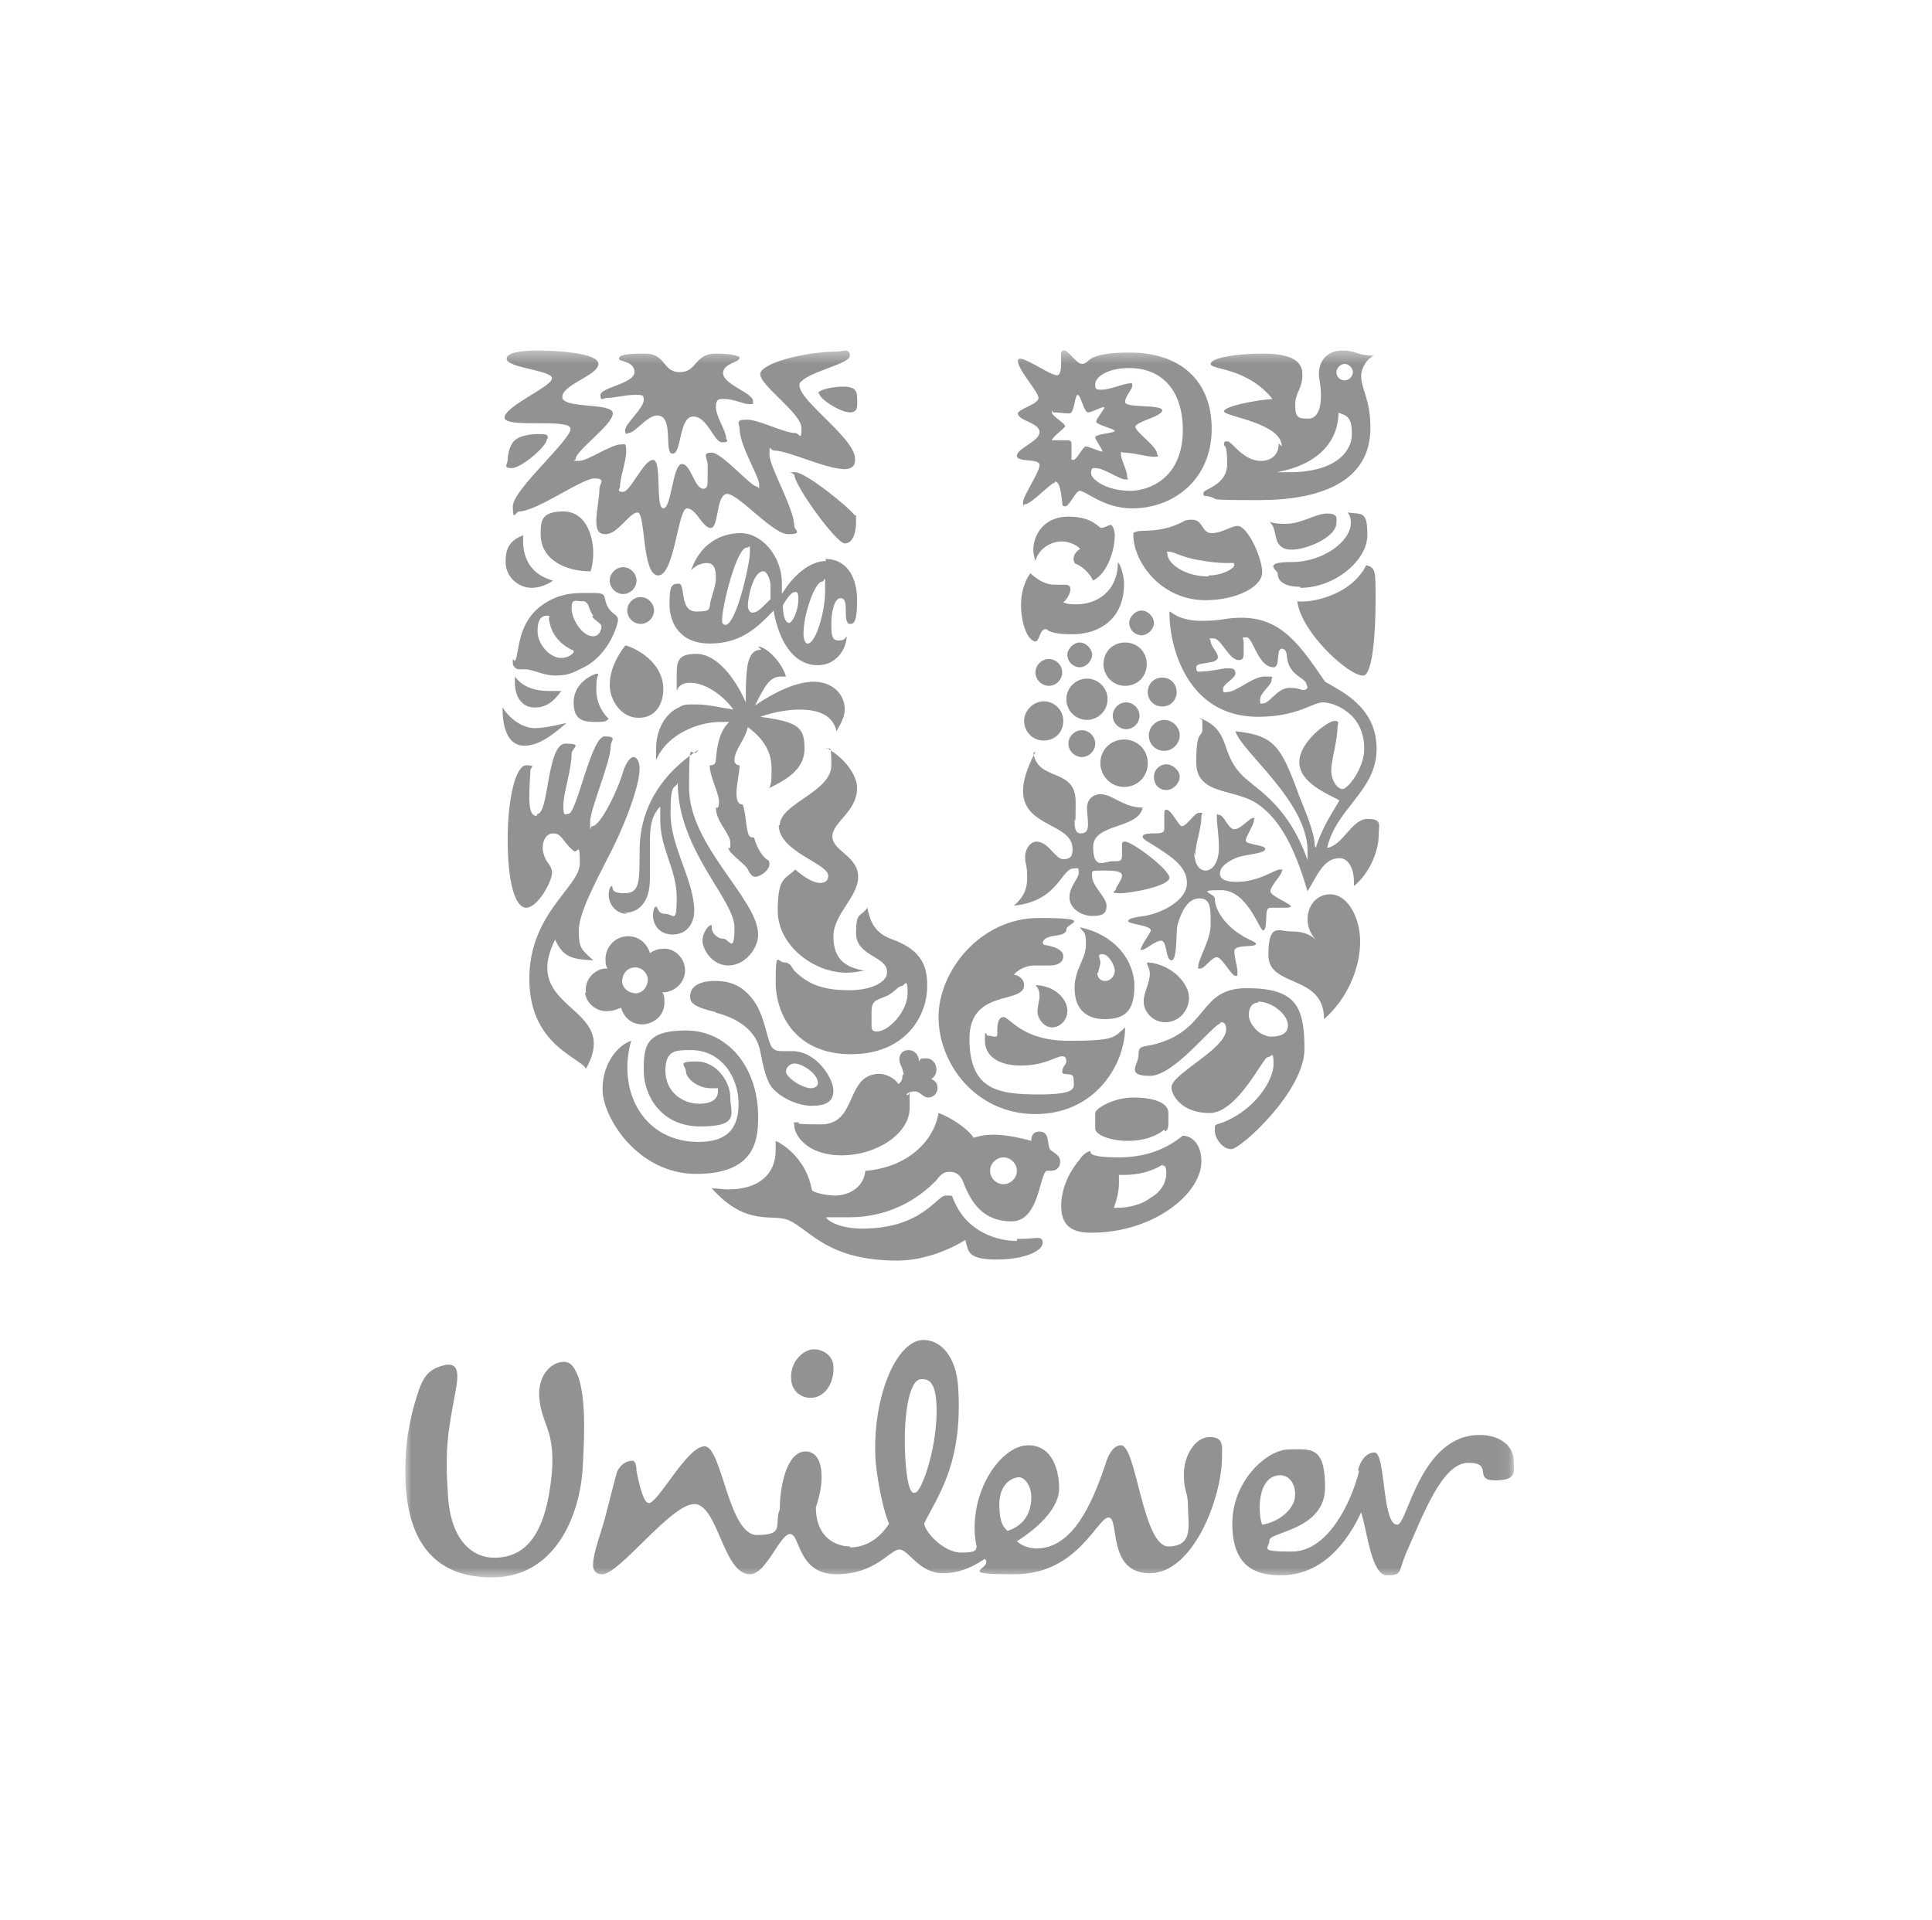 <svg width="162" height="161" viewBox="0 0 162 161" fill="none" xmlns="http://www.w3.org/2000/svg">
<mask id="mask0_205_1399" style="mask-type:luminance" maskUnits="userSpaceOnUse" x="33" y="29" width="94" height="104">
<path d="M126.926 29.395H33.926V132.378H126.926V29.395Z" fill="white"/>
</mask>
<g mask="url(#mask0_205_1399)">
<path d="M45.94 119.916C45.767 119.396 45.335 118.358 45.248 117.492C44.989 115.675 45.94 114.55 46.804 114.29C47.755 114.031 48.1 114.463 48.533 115.589C49.051 117.319 49.051 119.569 48.878 122.772C48.706 127.185 46.458 132.464 41.013 132.291C36.346 132.205 34.272 129.175 34.012 124.502C33.926 122.339 34.012 120.089 34.963 117.06C35.481 115.416 35.914 114.81 37.383 114.463C38.593 114.29 38.42 115.502 38.161 116.886C37.556 120.089 37.297 121.646 37.556 125.281C37.729 129.089 39.544 130.646 41.445 130.646C44.297 130.646 45.594 128.31 46.112 124.848C46.545 122.079 46.199 120.695 45.94 119.916ZM107.306 123.723C108.429 123.723 108.775 125.022 108.516 125.887C108.257 126.666 107.306 127.618 105.837 127.877C105.491 127.098 105.318 123.723 107.392 123.723H107.306ZM86.476 125.541C86.476 124.675 85.957 123.896 85.439 123.896C84.92 123.896 83.796 124.416 83.796 126.146C83.796 127.877 84.229 128.137 84.488 128.396C86.044 127.877 86.476 126.666 86.476 125.541ZM69.881 114.636C69.881 113.772 69.103 113.166 68.239 113.166C67.375 113.166 66.251 114.204 66.338 115.589C66.338 116.454 66.942 117.233 67.98 117.233C69.19 117.233 69.968 115.935 69.881 114.636ZM78.524 117.752C78.438 116.281 78.092 115.589 77.228 115.675C76.191 115.675 75.672 119.05 75.931 122.598C76.104 124.935 76.45 125.281 76.709 125.195C77.314 125.195 78.697 121.041 78.524 117.752ZM113.961 123.377C113.269 126.146 111.282 130.128 108.343 130.128C105.404 130.128 106.442 129.868 106.442 129.175C106.442 128.483 111.109 128.31 111.109 124.762C111.109 121.214 109.899 121.56 108.084 121.56C106.269 121.56 103.33 124.156 103.33 127.791C103.33 131.425 105.318 132.118 107.392 132.118C110.936 132.118 113.011 129.262 114.134 126.839C114.653 128.483 114.998 132.118 116.295 132.118C117.591 132.118 117.245 131.858 117.85 130.387C119.406 126.839 120.962 122.685 123.123 122.685C125.284 122.685 123.468 124.156 125.37 124.156C127.271 124.156 126.926 123.377 126.926 122.512C126.926 121.3 125.802 120.348 124.074 120.348C119.06 120.348 118.023 127.877 117.159 127.877C115.863 127.877 116.208 121.819 115.257 121.819C114.393 121.819 113.961 122.858 113.875 123.291L113.961 123.377ZM71.264 129.781C72.042 129.781 73.425 129.522 74.549 127.791C73.943 126.406 73.511 123.636 73.425 122.598C73.079 117.406 75.067 112.56 77.314 112.386C78.87 112.3 80.166 113.772 80.339 116.281C80.772 122.772 78.611 125.455 77.487 127.791C77.66 128.656 79.216 130.214 80.599 130.214C81.981 130.214 81.809 129.955 81.895 129.695C81.809 129.348 81.722 128.829 81.722 128.137C81.722 124.416 84.142 121.214 86.217 121.214C88.291 121.214 88.809 123.377 88.809 124.848C88.809 126.319 87.34 127.964 85.266 129.262C85.612 129.608 86.303 129.868 86.908 129.868C89.933 129.868 91.575 126.146 92.699 122.772C92.872 122.166 93.304 121.214 93.996 121.214C95.292 121.214 95.811 129.695 97.971 129.695C100.132 129.695 99.614 127.791 99.614 126.406C99.614 125.022 99.268 125.195 99.268 123.636C99.268 122.079 100.218 120.522 101.429 120.522C102.639 120.522 102.466 121.3 102.466 122.166C102.466 125.627 100.046 131.945 96.415 131.945C92.785 131.945 93.909 127.272 92.958 127.272C92.007 127.272 90.365 132.031 85.093 132.031C79.821 132.031 83.364 131.598 82.587 130.733C81.29 131.598 80.253 131.945 79.043 131.945C77.055 131.945 76.191 129.955 75.413 129.955C74.635 129.955 73.425 132.031 70.14 132.031C66.856 132.031 67.115 128.656 66.251 128.656C65.387 128.656 64.263 132.031 62.88 132.031C60.633 132.031 60.201 126.146 58.213 126.146C56.225 126.146 51.817 132.205 50.434 132.031C49.916 132.031 49.656 131.598 49.743 131.079C49.743 130.3 50.434 128.396 50.693 127.445C51.126 125.8 51.558 124.069 51.731 123.464C51.99 122.858 52.508 122.512 53.027 122.512C53.286 122.512 53.373 122.945 53.373 123.377C53.632 124.675 53.978 126.06 54.41 126.06C55.188 126.06 57.608 121.3 59.077 121.3C60.547 121.3 61.065 128.742 63.485 128.742C65.905 128.742 64.868 127.791 65.387 126.579C65.387 124.589 65.992 121.733 67.547 121.733C69.103 121.733 69.19 124.242 68.412 126.406C68.412 129.002 70.14 129.695 71.264 129.695" fill="#929292"/>
<path d="M108.429 46.098C107.997 46.098 107.479 46.098 107.133 45.492C106.874 44.973 106.96 44.194 106.441 43.761C106.96 43.934 107.392 43.934 107.824 43.934C109.121 43.934 110.331 43.069 111.282 43.069C112.232 43.069 112.06 43.502 112.06 43.848C112.06 45.059 109.553 46.098 108.343 46.098H108.429ZM109.034 49.3C111.973 49.3 114.653 46.963 114.653 44.886C114.653 42.809 114.22 43.156 113.01 42.982C113.183 43.242 113.269 43.415 113.269 43.848C113.269 45.406 110.936 47.136 108.343 47.136C105.75 47.136 107.133 47.829 107.133 48.088C107.133 48.867 107.911 49.213 109.034 49.213V49.3ZM108.775 50.425C109.121 53.108 113.183 56.742 114.306 56.656C115.084 56.656 115.344 53.108 115.344 50.425C115.344 47.742 115.344 47.656 114.566 47.396C113.269 49.992 109.812 50.598 108.775 50.425Z" fill="#929292"/>
<path d="M45.076 68.252C46.027 68.252 45.854 62.367 47.41 62.367C48.965 62.367 47.928 62.713 47.928 63.232C47.928 64.53 47.237 66.521 47.237 67.559C47.237 68.598 47.41 68.252 47.669 68.252C48.36 68.252 49.57 61.761 50.694 61.761C51.818 61.761 51.212 62.107 51.212 62.54C51.212 63.925 49.484 67.819 49.484 68.944C49.484 70.069 49.484 69.29 49.657 69.29C50.348 69.29 51.818 66.261 52.25 64.704C52.509 63.925 52.855 63.492 53.114 63.492C53.373 63.492 53.633 63.838 53.633 64.444C53.633 66.002 52.25 69.55 50.953 71.973C50.002 73.877 48.533 76.559 48.533 78.031C48.533 79.502 48.706 79.588 49.743 80.54C47.928 80.454 47.237 80.281 46.545 78.809C43.52 84.867 52.163 84.261 49.138 89.627C48.62 88.675 44.384 87.636 44.384 82.098C44.384 76.559 48.62 74.396 48.62 72.406C48.62 70.415 48.447 71.627 48.101 71.367C47.15 70.588 47.15 69.896 46.372 69.896C45.594 69.896 45.162 71.108 45.854 72.233C46.113 72.579 46.286 72.838 46.286 73.184C46.286 73.963 45.076 76.127 44.125 76.127C43.174 76.127 42.569 73.963 42.569 70.415C42.569 66.867 43.261 64.184 44.125 64.184C44.989 64.184 44.471 64.357 44.471 64.617C44.471 64.963 44.384 65.742 44.384 66.954C44.384 68.252 44.73 68.425 44.989 68.425" fill="#929292"/>
<path d="M52.336 76.559C53.546 76.559 54.496 75.694 54.496 73.704V70.848C54.496 69.723 54.496 68.511 55.361 67.646C55.361 67.992 55.361 68.425 55.361 68.771C55.361 71.194 56.743 72.925 56.743 75.261C56.743 77.598 56.484 76.646 55.793 76.646C55.101 76.646 55.188 76.04 55.015 76.04C54.842 76.04 54.756 76.386 54.756 76.819C54.756 77.425 55.188 78.377 56.398 78.377C57.608 78.377 58.213 77.425 58.213 76.386C58.213 73.877 56.225 71.021 56.225 68.252C56.225 65.483 56.571 66.261 56.83 65.656C56.83 71.281 61.584 75.434 61.584 77.771C61.584 80.108 61.151 78.723 60.633 78.723C60.114 78.723 59.682 78.204 59.682 77.858C59.682 77.511 59.682 77.598 59.596 77.598C59.423 77.598 58.904 78.204 58.904 78.896C58.904 79.588 59.682 80.973 61.065 80.973C62.448 80.973 63.572 79.588 63.572 78.377C63.572 75.434 57.781 70.934 57.781 66.088C57.781 61.242 57.953 63.925 58.559 62.886C54.842 65.309 53.632 68.511 53.632 71.281C53.632 74.05 53.632 74.915 52.336 74.915C51.039 74.915 51.471 74.309 51.298 74.309C51.126 74.309 51.039 74.829 51.039 75.002C51.039 76.04 51.817 76.646 52.595 76.646" fill="#929292"/>
<path d="M95.205 44.626C95.551 44.367 97.193 44.8 99.181 43.761C99.44 43.588 99.7 43.588 99.959 43.588C100.91 43.588 100.737 44.713 101.601 44.713C102.465 44.713 103.243 44.107 103.762 44.107C104.626 44.107 105.836 46.79 105.836 48.001C105.836 49.213 103.675 50.338 101.082 50.338C97.279 50.338 95.032 47.05 95.032 44.886C95.032 44.713 95.032 44.626 95.205 44.626ZM101.342 48.261C102.552 48.261 103.503 47.655 103.503 47.396C103.503 47.136 103.33 47.222 102.984 47.222C102.638 47.222 101.86 47.222 100.477 46.963C99.267 46.79 98.403 46.271 98.057 46.271C97.712 46.271 97.885 46.271 97.885 46.444C97.885 47.222 99.267 48.347 101.342 48.347" fill="#929292"/>
<path d="M52.941 87.29C51.99 87.55 50.52 89.021 50.52 91.358C50.52 93.694 53.459 98.454 58.386 98.454C63.312 98.454 63.572 95.598 63.572 93.694C63.572 89.454 60.979 86.425 57.522 86.425C54.064 86.425 53.978 87.809 53.978 89.8C53.978 91.79 55.361 94.473 58.731 94.473C62.102 94.473 61.238 93.348 61.238 92.05C61.238 90.752 60.114 89.021 58.386 89.021C56.657 89.021 57.522 89.367 57.522 89.886C57.522 90.406 58.472 91.271 59.596 91.271C60.719 91.271 60.114 91.271 60.201 91.184C60.201 91.271 60.201 91.444 60.201 91.531C60.201 92.223 59.596 92.569 58.645 92.569C57.176 92.569 55.793 91.531 55.793 89.8C55.793 88.069 56.657 88.069 57.954 88.069C60.46 88.069 61.929 90.319 61.929 92.569C61.929 94.819 60.806 95.771 58.559 95.771C54.064 95.771 51.817 91.704 52.854 87.55" fill="#929292"/>
<path d="M85.266 103.906C86.649 103.906 86.563 103.819 86.995 103.819C87.427 103.819 87.427 104.079 87.427 104.252C87.427 104.858 86.044 105.637 83.538 105.637C81.031 105.637 81.204 104.858 80.945 103.993C79.562 104.858 77.401 105.723 75.24 105.723C69.449 105.723 67.98 103.214 66.165 102.348C64.782 101.742 62.621 102.954 59.683 99.665C60.115 99.665 60.633 99.752 61.066 99.752C63.658 99.752 65.041 98.454 65.041 96.464C65.041 94.473 65.041 95.944 65.041 95.685C65.819 96.031 67.634 97.329 68.066 99.752C68.066 100.012 69.276 100.271 70.054 100.271C70.832 100.271 72.388 99.839 72.561 98.194C75.932 97.935 78.265 95.858 78.698 93.348C79.908 93.781 81.29 94.819 81.636 95.425C82.155 95.252 82.673 95.165 83.365 95.165C84.056 95.165 85.266 95.339 86.476 95.685C86.476 95.339 86.563 94.906 87.168 94.906C88.032 94.906 87.773 95.858 88.032 96.377C88.205 96.637 88.896 96.81 88.896 97.415C88.896 98.021 88.464 98.194 88.118 98.194C87.773 98.194 87.859 98.194 87.773 98.194C87.168 98.368 87.168 102.435 84.834 102.435C82.501 102.435 81.463 100.964 80.772 99.146C80.599 98.627 80.167 98.281 79.735 98.281C79.302 98.281 79.043 98.281 78.525 98.973C76.969 100.617 74.462 102.089 71.264 102.089C68.066 102.089 69.536 102.089 69.363 102.089C69.19 102.089 69.276 102.089 69.276 102.089C69.276 102.262 70.227 103.041 72.302 103.041C77.315 103.041 78.525 100.271 79.302 100.271C80.08 100.271 79.735 100.271 79.994 100.704C81.118 103.387 83.71 104.079 85.266 104.079V103.906ZM83.019 98.194C83.019 98.8 83.538 99.319 84.143 99.319C84.748 99.319 85.266 98.8 85.266 98.194C85.266 97.589 84.748 97.069 84.143 97.069C83.538 97.069 83.019 97.589 83.019 98.194Z" fill="#929292"/>
<path d="M105.491 84.088C105.059 84.088 104.713 84.435 104.713 85.127C104.713 85.819 105.405 86.512 105.75 86.685C105.923 86.771 106.269 86.944 106.528 86.944C107.392 86.944 107.997 86.685 107.997 85.992C107.997 85.127 106.701 84.002 105.491 84.002V84.088ZM102.379 85.819C101.774 85.819 98.49 90.233 96.416 90.233C94.341 90.233 95.465 89.281 95.465 88.502C95.465 87.723 95.724 87.81 96.588 87.637C101.429 86.512 100.392 82.877 104.54 82.877C108.689 82.877 109.38 84.435 109.38 87.983C109.38 91.531 104.022 96.377 103.244 96.377C102.466 96.377 101.861 95.425 101.861 94.819C101.861 94.214 101.861 94.387 102.552 94.127C105.232 93.089 106.787 90.579 106.787 89.281C106.787 87.983 106.615 88.675 106.269 88.675C105.923 88.675 103.762 93.348 101.429 93.348C99.095 93.348 98.231 91.877 98.231 91.185C98.231 90.06 102.812 87.983 102.812 86.338C102.812 85.733 102.552 85.733 102.293 85.733" fill="#929292"/>
<path d="M46.372 48.694C46.372 48.694 45.594 49.299 44.557 49.299C43.52 49.299 42.396 48.434 42.396 47.136C42.396 45.838 42.828 45.319 43.865 44.886C43.865 45.059 43.865 45.232 43.865 45.405C43.865 47.049 44.73 48.261 46.372 48.694ZM52.422 54.146C51.817 54.925 51.126 56.136 51.126 57.434C51.126 58.732 52.076 60.203 53.546 60.203C55.015 60.203 55.62 58.992 55.62 57.78C55.62 55.876 53.891 54.578 52.508 54.146H52.422ZM43.001 55.271C43.001 55.357 43.001 55.444 43.001 55.617C43.001 55.876 43.26 56.136 43.52 56.136C43.779 56.136 43.865 56.136 44.038 56.136C44.73 56.136 45.508 56.655 46.545 56.655C47.582 56.655 47.928 56.482 48.965 55.963C51.039 54.925 51.817 52.415 51.817 51.982C51.817 51.549 51.385 51.549 51.039 51.03C50.693 50.511 50.78 50.078 50.607 49.905C50.434 49.732 50.088 49.732 49.57 49.732C49.397 49.732 49.138 49.732 48.965 49.732C48.014 49.732 46.89 49.819 45.68 50.597C43.26 52.155 43.606 54.751 43.174 55.444L43.001 55.271ZM49.656 51.722C49.829 51.982 50.434 52.328 50.434 52.501C50.434 52.934 50.175 53.367 49.743 53.367C48.792 53.367 47.928 51.896 47.928 51.03C47.928 50.165 48.273 50.424 48.706 50.424C49.138 50.424 48.965 50.424 49.138 50.511C49.397 50.684 49.397 51.203 49.743 51.636L49.656 51.722ZM47.063 55.184C46.112 55.184 45.075 54.059 45.075 52.934C45.075 51.809 45.508 51.636 45.853 51.636C46.199 51.636 46.026 51.636 46.026 51.896C46.199 53.28 47.063 54.059 47.928 54.492C47.928 54.492 48.1 54.492 48.1 54.665C48.1 54.838 47.582 55.184 47.063 55.184ZM49.483 48.001C49.656 47.569 49.743 46.963 49.743 46.357C49.743 44.972 49.138 42.895 47.236 42.895C45.335 42.895 45.335 43.761 45.335 44.799C45.335 47.049 47.582 47.915 49.483 47.915V48.001ZM42.137 59.338C42.137 61.501 42.828 62.54 43.952 62.54C45.075 62.54 46.112 61.848 47.495 60.636C46.372 60.896 45.508 61.069 44.816 61.069C44.125 61.069 43.001 60.636 42.137 59.338ZM43.174 56.828C43.174 57.001 43.174 57.088 43.174 57.261C43.174 58.559 43.865 59.338 44.816 59.338C45.767 59.338 46.372 58.905 47.063 57.953C46.718 57.953 46.372 57.953 46.026 57.953C44.989 57.953 43.865 57.694 43.174 56.742V56.828ZM50.088 56.482C49.397 56.655 48.1 57.434 48.1 58.905C48.1 60.376 48.878 60.55 49.916 60.55C50.953 60.55 50.78 60.463 51.039 60.29C50.261 59.511 50.002 58.646 50.002 57.867C50.002 57.261 50.002 56.915 50.175 56.569L50.088 56.482ZM51.126 48.694C51.126 49.299 51.644 49.819 52.249 49.819C52.854 49.819 53.373 49.299 53.373 48.694C53.373 48.088 52.854 47.569 52.249 47.569C51.644 47.569 51.126 48.088 51.126 48.694ZM52.595 51.203C52.595 51.809 53.114 52.328 53.718 52.328C54.324 52.328 54.842 51.809 54.842 51.203C54.842 50.597 54.324 50.078 53.718 50.078C53.114 50.078 52.595 50.597 52.595 51.203Z" fill="#929292"/>
<path d="M96.761 65.136C96.761 64.531 97.28 64.098 97.799 64.098C98.317 64.098 98.922 64.617 98.922 65.136C98.922 65.656 98.404 66.261 97.799 66.261C97.194 66.261 96.761 65.829 96.761 65.136ZM86.822 56.396C86.822 57.002 87.34 57.521 87.945 57.521C88.55 57.521 89.069 57.002 89.069 56.396C89.069 55.79 88.55 55.271 87.945 55.271C87.34 55.271 86.822 55.79 86.822 56.396ZM85.871 60.463C85.871 61.329 86.562 62.108 87.513 62.108C88.464 62.108 89.156 61.415 89.156 60.463C89.156 59.511 88.378 58.819 87.513 58.819C86.649 58.819 85.871 59.598 85.871 60.463ZM89.415 58.646C89.415 59.598 90.193 60.377 91.143 60.377C92.094 60.377 92.872 59.598 92.872 58.646C92.872 57.694 92.094 56.915 91.143 56.915C90.193 56.915 89.415 57.694 89.415 58.646ZM89.501 54.925C89.501 55.531 90.02 55.963 90.538 55.963C91.057 55.963 91.576 55.444 91.576 54.925C91.576 54.406 91.057 53.886 90.538 53.886C90.02 53.886 89.501 54.406 89.501 54.925ZM94.687 52.242C94.687 52.848 95.206 53.281 95.724 53.281C96.243 53.281 96.761 52.761 96.761 52.242C96.761 51.723 96.243 51.204 95.724 51.204C95.206 51.204 94.687 51.723 94.687 52.242ZM92.526 55.704C92.526 56.656 93.304 57.521 94.341 57.521C95.379 57.521 96.156 56.742 96.156 55.704C96.156 54.665 95.379 53.886 94.341 53.886C93.304 53.886 92.526 54.665 92.526 55.704ZM89.588 62.367C89.588 62.973 90.106 63.492 90.711 63.492C91.316 63.492 91.835 62.973 91.835 62.367C91.835 61.761 91.316 61.242 90.711 61.242C90.106 61.242 89.588 61.761 89.588 62.367ZM93.304 60.031C93.304 60.636 93.823 61.156 94.428 61.156C95.033 61.156 95.551 60.636 95.551 60.031C95.551 59.425 95.033 58.906 94.428 58.906C93.823 58.906 93.304 59.425 93.304 60.031ZM92.267 64.011C92.267 65.05 93.131 66.002 94.255 66.002C95.379 66.002 96.243 65.136 96.243 64.011C96.243 62.886 95.379 62.021 94.255 62.021C93.131 62.021 92.267 62.886 92.267 64.011ZM96.329 61.675C96.329 62.454 96.934 62.973 97.626 62.973C98.317 62.973 98.922 62.367 98.922 61.675C98.922 60.983 98.317 60.377 97.626 60.377C96.934 60.377 96.329 60.983 96.329 61.675ZM96.243 58.04C96.243 58.733 96.761 59.252 97.453 59.252C98.144 59.252 98.663 58.733 98.663 58.04C98.663 57.348 98.144 56.829 97.453 56.829C96.761 56.829 96.243 57.348 96.243 58.04Z" fill="#929292"/>
<path d="M99.181 95.252C98.403 95.858 96.761 97.069 93.823 97.069C90.884 97.069 91.575 96.55 91.403 96.55C91.23 96.55 90.797 96.809 90.538 97.242C89.847 98.021 88.982 99.492 88.982 101.136C88.982 102.781 89.847 103.386 91.489 103.386C96.761 103.386 100.737 100.098 100.737 97.415C100.737 95.858 99.873 95.252 99.181 95.252ZM97.712 94.906C97.971 94.733 97.971 94.386 97.971 94.04V93.348C97.971 92.483 96.761 92.05 95.033 92.05C93.304 92.05 91.835 93.002 91.835 93.348V94.646C91.835 95.165 93.045 95.684 94.6 95.684C95.811 95.684 96.934 95.338 97.626 94.733L97.712 94.906ZM97.453 97.761C97.626 97.761 97.798 97.761 97.798 98.367C97.798 98.973 97.539 99.838 96.502 100.444C95.811 100.963 94.86 101.309 93.39 101.309C93.65 100.617 93.823 99.925 93.823 99.233C93.823 98.54 93.823 98.8 93.823 98.54H94.168C96.415 98.54 97.366 97.675 97.539 97.675" fill="#929292"/>
<path d="M86.649 63.146C86.995 65.569 90.193 64.357 90.193 67.213C90.193 70.069 90.106 68.251 90.106 68.771C90.106 69.29 90.106 69.896 90.625 69.896C91.143 69.896 91.23 69.55 91.23 69.117C91.23 68.684 91.143 68.078 91.143 67.819C91.143 66.867 91.835 66.607 92.267 66.607C93.304 66.607 94.169 67.732 95.811 67.732C95.465 69.55 91.662 69.03 91.662 71.021C91.662 73.011 92.613 72.232 93.304 72.232C93.996 72.232 94.082 72.232 94.082 71.626C94.082 71.021 94.082 71.021 94.082 70.848C94.082 70.675 94.082 70.588 94.341 70.588C94.946 70.588 98.058 72.925 98.058 73.617C98.058 74.309 94.86 74.915 93.909 74.915C92.959 74.915 93.564 74.742 93.564 74.569C93.564 74.396 94.082 73.79 94.082 73.444C94.082 73.098 93.65 73.011 92.526 73.011C91.403 73.011 91.576 73.011 91.576 73.53C91.576 74.309 92.786 75.261 92.786 75.954C92.786 76.646 92.44 76.819 91.576 76.819C90.711 76.819 89.674 76.213 89.674 75.261C89.674 74.309 90.452 73.704 90.452 73.184C90.452 72.665 90.366 72.838 90.02 72.838C88.983 72.838 88.723 75.607 85.007 75.954C85.612 75.434 86.13 74.829 86.13 73.617C86.13 72.405 85.958 72.578 85.958 71.886C85.958 71.194 86.39 70.588 86.908 70.588C87.945 70.588 88.464 72.059 89.156 72.059C89.847 72.059 89.933 71.713 89.933 71.194C89.933 69.03 85.785 69.376 85.785 66.348C85.785 65.569 86.044 64.53 86.822 63.059L86.649 63.146ZM100.132 71.453C100.132 72.146 100.392 73.011 101.083 73.011C101.775 73.011 102.207 72.146 102.207 71.107C102.207 70.069 102.034 69.117 102.034 68.598C102.034 68.078 102.034 68.338 102.207 68.338C102.639 68.338 102.985 69.55 103.503 69.55C104.022 69.55 104.8 68.598 105.059 68.598C105.318 68.598 105.145 68.684 105.145 68.771C105.145 69.203 104.454 70.155 104.454 70.501C104.454 70.848 106.096 70.848 106.096 71.194C106.096 71.626 104.367 71.626 103.59 71.973C102.812 72.319 102.293 72.752 102.293 73.271C102.293 73.79 102.898 73.963 103.676 73.963C105.577 73.963 106.874 72.925 107.306 72.925C107.738 72.925 107.479 72.925 107.479 73.098C107.479 73.357 106.528 74.309 106.528 74.742C106.528 75.175 108.257 75.78 108.257 76.04C108.257 76.04 108.084 76.127 107.911 76.127C107.565 76.127 107.133 76.127 106.788 76.127C106.442 76.127 106.355 76.127 106.269 76.3C106.096 76.559 106.269 78.031 105.923 78.031C105.577 78.031 104.627 74.655 102.379 74.655C100.132 74.655 101.861 74.915 101.861 75.348C101.861 76.473 102.985 77.771 104.022 78.377C104.454 78.723 105.318 78.982 105.318 79.156C105.318 79.502 103.503 79.156 103.503 79.761C103.503 80.367 103.762 81.059 103.762 81.492C103.762 81.925 103.762 81.838 103.59 81.838C103.244 81.838 102.466 80.281 102.034 80.281C101.602 80.281 100.997 81.232 100.651 81.232C100.305 81.232 100.478 81.232 100.478 81.059C100.478 80.367 101.515 78.896 101.515 77.511C101.515 76.127 101.515 75.348 100.564 75.348C99.614 75.348 99.095 76.386 98.749 77.511C98.576 78.117 98.749 80.54 98.231 80.54C97.712 80.54 97.885 78.896 97.367 78.896C96.848 78.896 96.07 79.675 95.724 79.675C95.379 79.675 95.638 79.675 95.638 79.675C95.638 79.329 96.502 78.204 96.502 78.031C96.502 77.598 94.601 77.511 94.601 77.252C94.601 76.992 95.379 76.905 95.984 76.819C97.453 76.559 99.527 75.521 99.527 74.05C99.527 72.578 97.972 71.713 96.934 71.021C96.416 70.675 95.811 70.415 95.811 70.155C95.811 69.896 96.502 69.896 96.761 69.896C97.194 69.896 97.626 69.896 97.626 69.55C97.626 69.203 97.626 68.771 97.626 68.424C97.626 68.078 97.626 67.905 97.799 67.905C98.231 67.905 98.836 69.29 99.095 69.29C99.527 69.29 100.132 68.165 100.564 68.165C100.997 68.165 100.737 68.165 100.737 68.511C100.737 69.55 100.219 70.761 100.219 71.8" fill="#929292"/>
<path d="M87.513 79.242C88.81 79.415 89.155 79.848 89.155 80.194C89.155 80.8 88.55 80.973 88.032 80.973C87.513 80.973 87.168 80.973 86.735 80.973C86.303 80.973 85.525 81.146 85.007 81.752C85.353 81.752 85.871 82.098 85.871 82.617C85.871 84.261 81.29 82.877 81.29 87.117C81.29 91.358 83.624 91.79 87.081 91.79C90.538 91.79 90.02 91.185 90.02 90.492C90.02 89.8 89.069 90.319 89.069 89.887C89.069 89.454 89.415 89.281 89.415 89.021C89.415 88.762 89.328 88.588 89.069 88.588C88.55 88.588 87.6 89.367 85.612 89.367C83.624 89.367 82.587 88.502 82.587 87.29C82.587 86.079 82.673 86.858 82.846 86.858C83.019 86.858 83.278 86.944 83.451 86.944C83.624 86.944 83.624 86.858 83.624 86.511C83.624 86.165 83.624 85.3 84.142 85.3C84.661 85.3 85.698 87.29 89.588 87.29C93.477 87.29 93.391 87.031 94.341 86.165C94.341 89.281 91.835 93.435 86.822 93.435C81.809 93.435 78.697 89.194 78.697 85.3C78.697 81.406 82.241 76.992 87.081 76.992C91.921 76.992 89.415 77.425 89.415 77.944C89.415 78.723 87.6 78.204 87.427 79.069L87.513 79.242ZM96.156 80.8C96.329 81.146 96.416 81.406 96.416 81.665C96.416 82.444 95.897 83.223 95.897 84.002C95.897 84.781 96.588 85.733 97.712 85.733C98.836 85.733 99.7 84.781 99.7 83.656C99.7 82.531 98.317 80.886 96.243 80.713L96.156 80.8ZM86.822 82.617C87.081 82.877 87.168 83.223 87.168 83.483C87.168 83.915 86.995 84.348 86.995 84.867C86.995 85.386 87.513 86.165 88.205 86.165C88.896 86.165 89.501 85.56 89.501 84.781C89.501 83.742 88.378 82.617 86.735 82.617H86.822ZM90.538 77.771C93.477 78.377 95.119 80.54 95.119 82.704C95.119 84.867 94.255 85.473 92.613 85.473C90.971 85.473 90.106 84.521 90.106 82.877C90.106 81.233 91.057 80.454 91.057 79.242C91.057 78.031 90.884 78.29 90.538 77.771ZM92.008 81.579C92.008 82.011 92.267 82.271 92.699 82.271C93.131 82.271 93.477 81.838 93.477 81.406C93.477 80.973 92.958 80.021 92.44 80.021C91.921 80.021 92.267 80.367 92.267 80.713C92.267 80.973 92.094 81.319 92.094 81.579" fill="#929292"/>
<path d="M60.806 52.415C61.757 52.415 62.88 47.222 62.88 46.357C62.88 45.492 62.88 45.925 62.621 45.925C61.757 45.925 60.547 50.857 60.547 51.982C60.547 52.155 60.547 52.415 60.892 52.415H60.806ZM67.721 53.973C68.412 53.973 69.19 51.29 69.19 49.559C69.19 47.828 69.19 48.78 68.93 48.78C68.326 48.78 67.375 51.55 67.375 53.107C67.375 53.713 67.548 53.973 67.721 53.973ZM63.14 51.376C63.485 51.376 63.831 51.03 64.609 50.251C64.609 49.905 64.609 49.559 64.609 49.126C64.609 48.694 64.35 47.915 64.004 47.915C63.14 47.915 62.708 50.165 62.708 50.771C62.708 51.117 62.88 51.376 63.053 51.376H63.14ZM66.943 50.251C66.943 49.732 66.856 49.646 66.683 49.646C66.424 49.646 66.078 49.992 65.646 50.771C65.646 51.809 65.905 52.242 66.165 52.242C66.424 52.242 66.943 51.29 66.943 50.251ZM69.19 46.876C71.091 46.876 71.869 48.521 71.869 50.338C71.869 52.155 71.61 52.328 71.264 52.328C70.918 52.328 70.918 51.636 70.918 51.117C70.918 50.338 70.746 50.165 70.486 50.165C69.968 50.165 69.708 51.29 69.708 52.328C69.708 53.367 69.795 53.713 70.313 53.713C70.832 53.713 70.832 53.54 71.005 53.367C70.918 54.665 69.968 55.79 68.585 55.79C66.078 55.79 65.127 52.848 64.868 51.203C63.399 52.761 62.016 53.973 59.51 53.973C57.003 53.973 56.139 52.242 56.139 50.684C56.139 49.126 56.312 48.953 56.916 48.953C57.522 48.953 56.916 51.29 58.386 51.29C59.855 51.29 59.337 51.03 59.682 50.078C59.855 49.472 60.028 48.953 60.028 48.434C60.028 47.655 59.855 47.222 59.25 47.222C58.645 47.222 58.213 47.569 57.954 47.828C58.645 45.751 60.287 44.713 62.102 44.713C63.917 44.713 65.56 46.703 65.56 48.867C65.56 51.03 65.56 49.559 65.56 49.819C66.51 48.261 67.893 47.05 69.276 47.05" fill="#929292"/>
<path d="M63.831 54.492C62.621 54.492 62.534 55.963 62.534 58.906C61.67 56.915 60.114 54.838 58.385 54.838C56.657 54.838 56.743 55.617 56.743 57.002C56.743 58.386 56.743 57.694 56.743 57.954C56.916 57.434 57.348 57.261 57.867 57.261C59.077 57.261 60.546 58.213 61.497 59.511C60.373 59.338 59.336 59.079 58.385 59.079C57.435 59.079 57.348 59.079 56.916 59.338C56.052 59.684 55.015 60.896 55.015 62.8C55.015 64.704 55.015 63.406 55.015 63.752C55.965 61.502 58.645 60.55 60.373 60.55C62.102 60.55 60.978 60.55 61.151 60.55C60.287 61.329 60.114 62.713 60.028 63.665C60.028 64.098 59.855 64.184 59.509 64.184C59.509 65.136 60.287 66.521 60.287 67.213C60.287 67.906 60.114 67.733 60.028 67.733C60.028 68.944 61.238 69.896 61.238 70.675C61.238 71.454 61.238 71.021 61.065 71.108C61.151 71.627 62.534 72.492 62.707 72.925C62.966 73.444 63.139 73.531 63.312 73.531C63.831 73.531 64.522 72.925 64.522 72.492C64.522 72.059 64.349 72.146 64.263 72.059C63.744 71.627 63.398 70.848 63.226 70.242C63.053 70.242 62.794 70.242 62.707 69.809C62.534 69.204 62.534 68.165 62.275 67.473C61.929 67.473 61.756 67.213 61.756 66.521C61.756 65.829 62.016 64.704 62.016 64.184C61.843 64.184 61.583 64.098 61.583 63.752C61.583 62.886 62.448 62.108 62.707 60.983C64.349 62.194 64.695 63.406 64.695 64.444C64.695 65.483 64.695 65.569 64.522 66.088C65.732 65.483 67.461 64.617 67.461 62.8C67.461 60.983 66.942 60.55 63.744 60.117C64.695 59.771 65.991 59.511 67.028 59.511C68.844 59.511 69.881 60.117 70.14 61.329C70.486 60.723 70.832 60.117 70.832 59.511C70.832 58.127 69.708 57.175 68.239 57.175C66.769 57.175 64.954 58.04 63.312 59.165C64.09 57.608 64.522 56.742 65.473 56.742C66.424 56.742 65.732 56.742 65.905 56.742C65.559 55.531 64.263 54.232 63.571 54.232" fill="#929292"/>
<path d="M111.542 75.002C112.924 75.002 114.048 76.819 114.048 78.983C114.048 81.146 113.011 83.743 111.023 85.473C111.023 81.665 106.355 82.877 106.355 80.108C106.355 77.338 107.22 78.117 108.257 78.117C109.294 78.117 109.899 78.377 110.418 78.896C109.899 78.377 109.64 77.771 109.64 77.079C109.64 76.04 110.331 75.002 111.542 75.002Z" fill="#929292"/>
<path d="M86.303 48.002C87.081 48.694 87.686 49.04 88.464 49.04C89.241 49.04 89.155 49.04 89.328 49.04C89.501 49.04 89.76 49.127 89.76 49.386C89.76 49.733 89.501 50.252 89.155 50.511C89.501 50.684 89.846 50.684 90.279 50.684C91.921 50.684 93.736 49.646 93.736 47.136C94.082 47.569 94.254 48.521 94.254 48.954C94.254 52.069 92.007 53.194 89.933 53.194C87.859 53.194 87.859 52.761 87.686 52.761C87.167 52.761 87.167 53.8 86.821 53.8C86.13 53.713 85.611 52.242 85.611 50.684C85.611 49.819 85.871 48.781 86.389 48.088L86.303 48.002ZM90.538 46.011C90.279 45.665 89.501 45.406 89.069 45.406C87.859 45.406 86.994 46.271 86.821 47.05C86.735 46.79 86.648 46.444 86.648 46.098C86.648 44.886 87.513 43.329 89.587 43.329C91.661 43.329 92.094 44.281 92.353 44.281C92.612 44.281 92.958 44.021 93.131 44.021C93.304 44.021 93.477 44.54 93.477 44.886C93.477 46.011 92.958 48.002 91.662 48.694C91.402 48.175 90.97 47.656 90.279 47.309C90.106 47.309 90.019 47.05 90.019 46.877C90.019 46.531 90.279 46.184 90.624 46.011" fill="#929292"/>
<path d="M66.597 39.78C66.597 40.732 70.14 45.578 70.832 45.578C71.523 45.578 71.783 44.626 71.783 43.761C71.783 42.896 71.783 43.328 71.61 43.155C71.091 42.463 67.547 39.607 66.683 39.607C65.819 39.607 66.51 39.607 66.51 39.78H66.597ZM45.853 36.838C45.853 37.444 43.693 39.261 42.915 39.261C42.137 39.261 42.569 38.915 42.569 38.569C42.569 37.963 42.828 37.184 43.174 36.924C43.52 36.578 44.384 36.405 45.075 36.405C45.767 36.405 45.94 36.405 45.94 36.751L45.853 36.838ZM71.696 38.482C71.696 36.751 67.115 33.722 67.029 32.338C67.029 32.251 67.029 32.078 67.202 31.992C67.98 31.126 71.264 30.52 71.264 29.828C71.264 29.136 70.573 29.482 70.227 29.482C67.634 29.482 63.745 30.434 63.745 31.386C63.745 32.338 67.202 34.674 67.202 35.886C67.202 37.097 67.029 36.319 66.683 36.319C65.733 36.319 63.658 35.194 62.621 35.194C61.584 35.194 62.016 35.54 62.016 35.972C62.016 37.357 63.658 39.953 63.658 40.646C63.658 41.338 63.658 40.819 63.485 40.819C62.967 40.819 60.547 37.963 59.682 37.963C58.818 37.963 59.337 38.396 59.337 39.001V39.953C59.337 40.646 59.337 40.992 58.991 40.992C58.213 40.992 57.954 38.915 57.176 38.915C56.398 38.915 56.312 42.636 55.62 42.636C54.929 42.636 55.534 38.569 54.756 38.569C53.978 38.569 52.854 41.251 52.249 41.251C51.644 41.251 51.99 40.992 51.99 40.819C51.99 40.04 52.508 38.655 52.508 37.876C52.508 37.097 52.422 37.271 52.076 37.271C51.212 37.271 49.31 38.655 48.533 38.655C47.755 38.655 48.273 38.655 48.273 38.482C48.273 37.79 51.385 35.626 51.385 34.674C51.385 33.722 47.15 34.328 47.15 33.29C47.15 32.251 50.175 31.473 50.175 30.52C50.175 29.569 46.458 29.395 45.075 29.395C43.693 29.395 42.483 29.569 42.483 30.088C42.483 30.867 46.285 31.04 46.285 31.732C46.285 32.424 42.31 34.069 42.31 35.021C42.31 35.972 47.841 35.021 47.841 35.972C47.841 36.924 43.001 41.078 43.001 42.463C43.001 43.848 43.26 42.896 43.52 42.896C44.989 42.896 48.792 40.126 49.829 40.126C50.866 40.126 50.261 40.559 50.261 40.992C50.261 41.771 50.002 42.896 50.002 43.675C50.002 44.453 50.175 44.8 50.78 44.8C51.817 44.8 52.768 42.982 53.459 42.982C54.151 42.982 53.805 48.261 55.188 48.261C56.571 48.261 56.83 42.636 57.608 42.636C58.386 42.636 58.904 44.28 59.596 44.28C60.287 44.28 60.028 41.425 60.979 41.425C61.929 41.425 64.782 44.8 66.078 44.8C67.375 44.8 66.597 44.453 66.597 44.107C66.597 42.636 64.522 39.175 64.522 38.136C64.522 37.097 64.522 37.79 64.955 37.79C66.078 37.79 69.276 39.347 70.832 39.347C71.35 39.347 71.696 39.088 71.696 38.655V38.482ZM68.671 32.944C68.671 33.463 70.486 34.588 71.264 34.588C72.042 34.588 71.869 33.896 71.869 33.29C71.869 32.684 71.523 32.424 70.746 32.424C69.795 32.424 68.585 32.684 68.585 33.03L68.671 32.944ZM62.016 30.001C62.016 29.828 61.152 29.655 60.028 29.655C58.213 29.655 58.472 31.213 57.003 31.213C55.533 31.213 55.879 29.655 54.064 29.655C52.249 29.655 51.904 29.828 51.904 30.088C51.904 30.347 53.2 30.261 53.2 31.213C53.2 32.165 50.348 32.511 50.348 33.117C50.348 33.722 50.607 33.376 50.866 33.376C51.471 33.376 52.508 33.117 53.2 33.117C53.891 33.117 53.978 33.117 53.978 33.549C53.978 34.242 52.422 35.54 52.422 36.059C52.422 36.578 52.595 36.319 52.681 36.319C53.286 36.319 54.237 34.847 55.101 34.847C56.571 34.847 55.62 38.05 56.398 38.05C57.176 38.05 56.916 34.934 58.127 34.934C59.337 34.934 59.855 37.097 60.547 37.097C61.238 37.097 60.892 36.924 60.892 36.751C60.892 36.146 60.028 34.934 60.028 34.155C60.028 33.376 60.374 33.463 60.806 33.463C61.497 33.463 62.362 33.896 62.794 33.896C63.226 33.896 63.14 33.896 63.14 33.636C63.14 32.944 60.633 32.251 60.633 31.299C60.633 30.434 62.016 30.434 62.016 30.001Z" fill="#929292"/>
<path d="M112.233 34.588C112.233 37.097 110.418 39.001 107.047 39.607C107.392 39.607 107.738 39.607 108.084 39.607C111.973 39.607 113.357 37.876 113.357 36.405C113.357 34.934 112.924 34.847 112.146 34.588H112.233ZM107.479 37.444C107.479 35.453 102.639 34.934 102.639 34.501C102.639 34.069 105.318 33.549 106.701 33.463C104.54 30.78 101.515 31.04 101.515 30.52C101.515 30.001 103.762 29.655 105.837 29.655C107.911 29.655 109.208 30.088 109.208 31.386C109.208 32.684 108.603 32.857 108.603 33.982C108.603 35.107 108.948 35.107 109.726 35.107C110.504 35.107 110.763 34.155 110.763 33.203C110.763 32.251 110.59 31.732 110.59 31.386C110.59 30.174 111.368 29.395 112.578 29.395C113.788 29.395 113.788 29.828 115.172 29.828C114.393 30.261 114.134 31.126 114.134 31.473C114.134 32.684 114.912 33.463 114.912 35.886C114.912 40.386 110.763 41.944 105.577 41.944C100.392 41.944 102.639 41.857 101.169 41.597C100.91 41.597 100.91 41.597 100.91 41.338C100.91 40.992 102.898 40.732 102.898 38.915C102.898 37.097 102.639 37.53 102.639 37.271C102.639 37.011 102.725 37.011 102.898 37.011C103.33 37.011 104.195 38.655 105.75 38.655C106.182 38.655 107.22 38.482 107.22 37.184L107.479 37.444ZM112.06 31.213C112.06 31.645 112.406 31.905 112.751 31.905C113.097 31.905 113.443 31.559 113.443 31.213C113.443 30.867 113.097 30.52 112.751 30.52C112.406 30.52 112.06 30.867 112.06 31.213Z" fill="#929292"/>
<path d="M109.553 57.434C109.553 56.829 108.084 56.742 107.911 55.098C107.911 54.838 107.824 54.406 107.479 54.406C106.96 54.406 107.392 55.963 106.787 55.963C105.491 55.963 105.059 53.454 104.54 53.454C104.021 53.454 104.281 53.454 104.281 53.886C104.281 54.319 104.281 54.406 104.281 54.752C104.281 55.098 104.281 55.358 103.849 55.358C103.071 55.358 102.379 53.54 101.774 53.54C101.169 53.54 101.515 53.54 101.515 53.8C101.515 54.146 102.12 54.752 102.12 55.098C102.12 55.79 100.305 55.444 100.305 55.963C100.305 56.483 100.564 56.309 100.91 56.309C101.515 56.309 102.466 56.05 102.898 56.05C103.33 56.05 103.589 56.05 103.589 56.483C103.589 56.915 102.552 57.348 102.552 57.781C102.552 58.213 102.725 58.04 102.898 58.04C103.676 58.04 105.059 56.742 106.009 56.742C106.96 56.742 106.614 56.742 106.614 57.088C106.614 57.434 105.664 58.127 105.664 58.646C105.664 59.165 105.664 58.992 105.923 58.992C106.441 58.992 107.133 57.694 108.084 57.694C109.034 57.694 108.948 57.867 109.294 57.867C109.553 57.867 109.639 57.694 109.639 57.608L109.553 57.434ZM110.331 71.108C110.763 69.723 111.368 68.684 112.318 67.127C111.368 66.608 108.948 65.656 108.948 63.925C108.948 62.194 111.368 60.463 111.887 60.463C112.405 60.463 112.146 60.636 112.146 61.069C112.146 62.108 111.627 63.752 111.627 64.617C111.627 65.483 112.146 66.175 112.578 66.175C113.011 66.175 114.393 64.444 114.393 62.8C114.393 59.771 111.8 58.906 110.936 58.906C110.072 58.906 108.775 60.117 105.491 60.117C99.441 60.117 98.058 54.059 98.058 51.463C98.058 48.867 98.058 51.29 98.058 51.29C98.231 51.29 98.836 52.069 100.737 52.069C102.638 52.069 102.638 51.809 104.108 51.809C107.479 51.809 109.034 54.146 111.109 57.175C112.405 57.954 115.43 59.252 115.43 62.8C115.43 66.348 112.06 67.733 111.282 71.108C112.578 70.934 113.356 68.684 114.653 68.684C115.949 68.684 115.603 69.204 115.603 70.069C115.603 71.281 114.912 73.185 113.529 74.31C113.529 74.223 113.529 74.05 113.529 73.877C113.529 73.098 113.183 71.973 112.318 71.973C110.936 71.973 110.417 73.531 109.639 74.742C108.775 71.886 107.738 69.204 105.75 67.646C103.762 66.002 100.305 66.867 100.305 63.925C100.305 60.983 100.823 62.021 100.823 61.069C100.823 60.117 100.823 60.463 100.564 60.204C103.244 61.242 102.293 63.059 104.021 64.877C105.059 66.088 107.911 67.213 109.639 72.146C109.639 71.973 109.639 71.627 109.639 71.367C109.639 67.213 104.108 63.059 103.589 61.329C106.787 61.675 107.392 62.454 108.948 66.781C109.294 67.646 110.244 69.809 110.244 70.934" fill="#929292"/>
<path d="M94.773 41.165C92.785 41.165 91.489 40.213 91.489 39.694C91.489 39.175 91.662 39.261 91.921 39.261C92.526 39.261 93.909 40.213 94.341 40.213C94.773 40.213 94.514 40.213 94.514 39.953C94.514 39.434 93.995 38.569 93.995 38.136C93.995 37.703 93.995 37.963 94.254 37.963C95.032 37.963 96.156 38.309 96.761 38.309C97.366 38.309 97.02 38.222 97.02 38.05C97.02 37.444 95.205 36.232 95.205 35.799C95.205 35.367 97.452 34.934 97.452 34.415C97.452 33.896 94.341 34.242 94.341 33.722C94.341 33.203 94.946 32.684 94.946 32.338C94.946 31.992 94.859 32.165 94.6 32.165C94.341 32.165 92.958 32.684 92.439 32.684C91.921 32.684 91.834 32.684 91.834 32.251C91.834 31.559 92.958 30.867 94.687 30.867C97.452 30.867 99.181 32.77 99.181 36.059C99.181 40.126 96.329 41.165 94.773 41.165ZM89.328 35.799C89.328 35.453 88.204 34.934 88.204 34.588C88.204 34.242 88.204 34.588 88.377 34.588C88.723 34.588 89.242 34.674 89.674 34.674C90.106 34.674 90.106 33.117 90.365 33.117C90.624 33.117 90.884 34.588 91.229 34.588C91.575 34.588 92.266 34.155 92.526 34.155C92.785 34.155 92.612 34.155 92.612 34.155C92.612 34.328 91.921 35.107 91.921 35.367C91.921 35.626 93.477 35.972 93.477 36.146C93.477 36.319 91.834 36.405 91.834 36.665C91.834 36.924 92.439 37.617 92.439 37.876C92.18 37.876 91.316 37.444 91.056 37.444C90.797 37.444 90.279 38.569 90.019 38.569C89.76 38.569 89.846 38.482 89.846 38.309V37.184C89.846 37.097 89.76 36.924 89.587 36.924C89.242 36.924 88.636 36.924 88.377 36.924C88.118 36.924 88.204 36.924 88.204 36.924C88.204 36.665 89.328 35.886 89.328 35.713V35.799ZM88.464 40.386C88.896 40.386 88.982 41.511 89.069 42.117C89.069 42.463 89.155 42.463 89.328 42.463C89.674 42.463 90.192 41.165 90.538 41.165C91.056 41.165 92.526 42.636 94.946 42.636C98.403 42.636 101.601 40.213 101.601 35.972C101.601 31.732 98.749 29.569 94.773 29.569C90.797 29.569 91.489 30.52 90.711 30.52C90.279 30.52 89.587 29.395 89.242 29.395C88.896 29.395 88.982 29.655 88.982 30.174C88.982 30.694 88.982 31.473 88.636 31.473C87.945 31.473 85.352 29.482 85.352 30.261C85.352 31.04 87.081 32.857 87.081 33.376C87.081 33.896 85.352 34.328 85.352 34.674C85.352 35.28 87.167 35.453 87.167 36.232C87.167 37.011 85.266 37.617 85.266 38.222C85.266 38.828 87.167 38.396 87.167 39.001C87.167 39.607 85.784 41.597 85.784 42.117C85.784 42.636 85.784 42.29 85.957 42.29C86.476 42.29 88.118 40.472 88.464 40.472" fill="#929292"/>
<path d="M75.672 90.146C75.672 90.406 75.672 90.665 75.327 90.925C74.981 90.319 74.117 90.06 73.771 90.06C70.832 90.06 71.956 94.3 68.844 94.3C65.733 94.3 67.461 94.127 66.943 94.127C66.424 94.127 66.597 94.127 66.597 94.387C66.597 95.166 67.634 96.896 70.573 96.896C73.511 96.896 76.277 95.079 76.277 92.915C76.277 90.752 76.277 92.137 76.018 91.79C76.104 91.617 76.45 91.531 76.71 91.531C77.142 91.531 77.401 92.05 77.833 92.05C78.265 92.05 78.611 91.704 78.611 91.271C78.611 90.839 78.438 90.665 78.092 90.492C78.352 90.319 78.525 90.06 78.525 89.713C78.525 89.194 78.179 88.762 77.66 88.762C77.142 88.762 77.228 88.762 77.055 89.021C77.055 88.502 76.71 88.069 76.191 88.069C75.672 88.069 75.413 88.415 75.413 88.848C75.413 89.281 75.759 89.627 75.759 90.146" fill="#929292"/>
<path d="M60.114 84.954C62.362 85.559 63.485 86.771 63.745 88.156C64.004 89.54 64.263 90.665 64.782 91.271C65.473 92.05 66.856 92.742 68.066 92.742C69.276 92.742 69.881 92.396 69.881 91.444C69.881 90.492 68.498 88.156 66.424 88.156C64.35 88.156 65.992 88.156 65.646 88.156C65.3 88.156 65.041 88.156 64.782 87.896C64.35 87.463 64.177 85.386 63.312 84.088C62.362 82.704 61.325 82.271 59.942 82.271C58.559 82.271 57.867 82.79 57.867 83.569C57.867 84.088 58.127 84.434 59.942 84.867L60.114 84.954ZM68.066 91.271C67.202 91.271 65.905 90.319 65.905 89.886C65.905 89.454 66.338 89.194 66.597 89.194C67.288 89.194 68.585 90.059 68.585 90.838C68.585 91.011 68.412 91.271 67.98 91.271" fill="#929292"/>
<path d="M65.387 69.204C65.387 67.386 69.708 66.435 69.708 64.184C69.708 61.934 69.535 63.146 69.276 62.713C70.746 63.492 71.869 64.963 71.869 66.088C71.869 68.079 69.795 68.944 69.795 70.156C69.795 71.367 71.956 71.8 71.956 73.531C71.956 75.262 69.881 76.646 69.881 78.55C69.881 80.454 70.918 81.146 72.474 81.406C71.956 81.492 71.523 81.579 71.005 81.579C68.153 81.579 65.214 79.242 65.214 76.387C65.214 73.531 65.819 73.79 66.683 72.925C67.461 73.617 68.239 74.05 68.757 74.05C69.276 74.05 69.449 73.79 69.449 73.444C69.449 72.406 65.3 71.454 65.3 69.204H65.387ZM74.462 83.483C73.511 83.916 73.079 83.829 73.079 84.868C73.079 85.906 73.079 85.733 73.079 85.993C73.079 86.252 73.079 86.512 73.511 86.512C74.549 86.512 76.104 84.781 76.104 83.31C76.104 81.839 75.845 82.704 75.586 82.704C75.326 82.704 75.067 83.137 74.462 83.483ZM74.376 81.492C74.376 80.194 71.783 80.194 71.783 78.29C71.783 76.387 72.128 76.992 72.733 76.127C72.993 77.598 73.598 78.377 74.894 78.81C77.401 79.762 77.746 81.146 77.746 82.704C77.746 85.214 75.931 88.416 71.35 88.416C66.77 88.416 65.041 85.127 65.041 82.358C65.041 79.588 65.214 80.714 65.733 80.714C66.251 80.714 66.338 81.06 66.597 81.406C67.893 82.704 69.276 83.05 71.264 83.05C73.079 83.05 74.376 82.358 74.376 81.579" fill="#929292"/>
<path d="M54.323 82.098C54.323 82.704 53.977 83.223 53.372 83.309C52.767 83.309 52.249 82.963 52.162 82.357C52.162 81.752 52.508 81.232 53.113 81.146C53.718 81.059 54.237 81.492 54.323 82.098ZM49.051 83.223C49.137 84.175 50.088 84.954 51.125 84.781C51.471 84.781 51.817 84.607 52.076 84.521C52.335 85.386 53.027 85.992 54.064 85.906C55.101 85.732 55.792 84.954 55.706 83.915C55.706 83.656 55.706 83.482 55.533 83.223C55.533 83.223 55.706 83.223 55.792 83.223C56.83 83.05 57.521 82.184 57.435 81.232C57.348 80.194 56.398 79.415 55.447 79.588C55.101 79.588 54.755 79.761 54.496 79.934C54.237 79.069 53.459 78.377 52.335 78.55C51.385 78.723 50.693 79.588 50.779 80.627C50.779 80.8 50.779 80.973 50.952 81.232C50.952 81.232 50.779 81.232 50.693 81.232C49.829 81.319 48.964 82.184 49.137 83.309" fill="#929292"/>
</g>
</svg>
